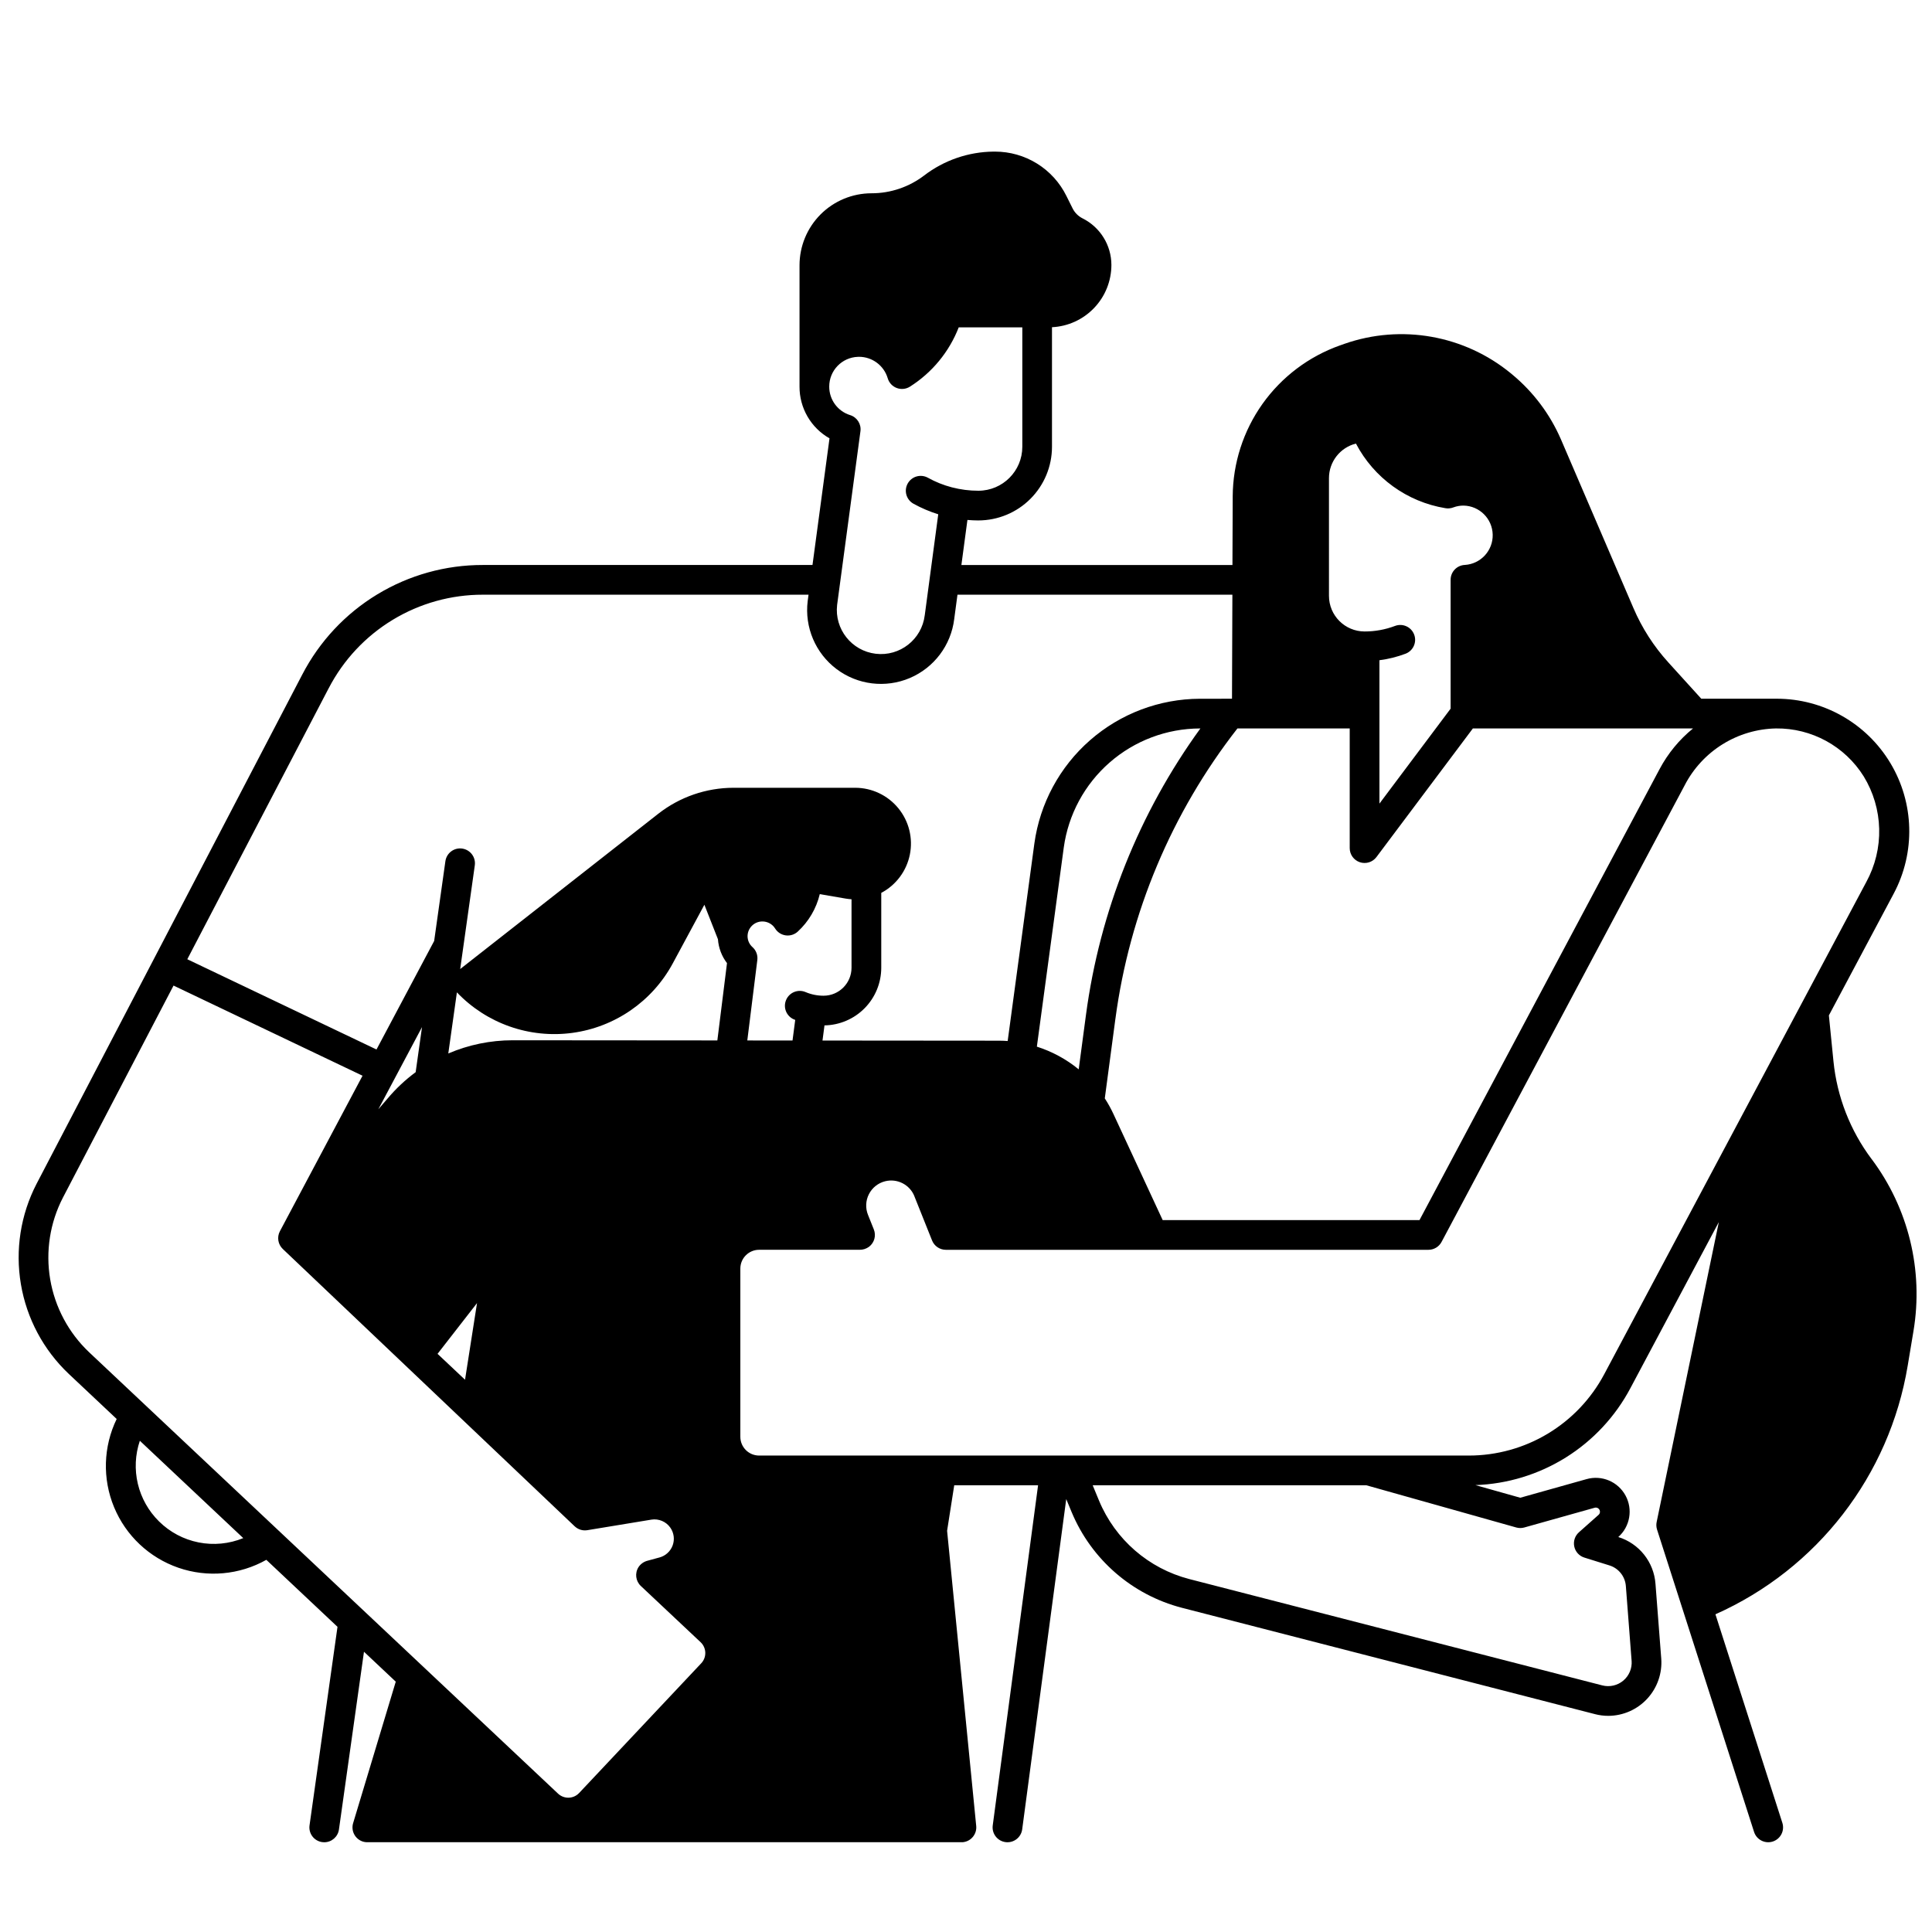 <?xml version="1.0" encoding="UTF-8"?>
<!-- Uploaded to: SVG Repo, www.svgrepo.com, Generator: SVG Repo Mixer Tools -->
<svg width="800px" height="800px" version="1.1" viewBox="144 144 512 512" xmlns="http://www.w3.org/2000/svg">
 <defs>
  <clipPath id="a">
   <path d="m148.09 184h503.81v449h-503.81z"/>
  </clipPath>
 </defs>
 <g clip-path="url(#a)">
  <path d="m639.98 451.15c-5.66-7.555-9.152-16.512-10.094-25.906l-1.211-12.156 17.18-32.273v-0.004c5.797-10.887 5.461-24.02-0.891-34.598-6.352-10.578-17.785-17.047-30.125-17.047h-19.984l-8.738-9.633c-3.856-4.246-6.977-9.105-9.234-14.375-5.027-11.723-14.016-32.652-19.223-44.734-2.891-6.664-7.316-12.555-12.91-17.188-0.105-0.094-0.215-0.188-0.328-0.277h-0.004c-12.336-10.141-29.07-13.113-44.145-7.836-0.379 0.141-0.762 0.277-1.18 0.422l-0.004-0.004c-8.266 2.934-15.43 8.344-20.516 15.492-5.082 7.152-7.836 15.695-7.891 24.469l-0.07 18.227h-71.832l1.598-11.938c0.965 0.078 1.934 0.133 2.906 0.133v-0.004c5.176-0.008 10.133-2.066 13.789-5.723 3.656-3.66 5.711-8.617 5.715-13.789v-31.695c4.238-0.203 8.238-2.031 11.168-5.102 2.934-3.066 4.57-7.148 4.578-11.391-0.004-5.231-2.965-10.012-7.644-12.352-1.152-0.578-2.086-1.516-2.656-2.676l-1.629-3.273c-1.742-3.527-4.434-6.496-7.777-8.57-3.34-2.074-7.199-3.172-11.129-3.172h-0.414c-6.648 0.066-13.098 2.289-18.375 6.328-1.992 1.52-4.219 2.703-6.594 3.508-2.367 0.801-4.852 1.211-7.356 1.207-5.062 0.004-9.914 2.016-13.492 5.594-3.578 3.582-5.586 8.438-5.586 13.496v32.145c-0.012 2.785 0.719 5.523 2.117 7.934 1.395 2.406 3.406 4.402 5.828 5.777l-4.508 33.562h-87.348c-9.867-0.02-19.551 2.676-27.988 7.789-8.441 5.113-15.309 12.453-19.859 21.211l-70.426 134.98c-4.238 8.184-5.699 17.523-4.16 26.613 1.535 9.09 5.984 17.43 12.68 23.766l12.703 11.957c-3.562 7.34-3.812 15.855-0.684 23.391 3.125 7.535 9.328 13.371 17.039 16.035 7.711 2.664 16.191 1.902 23.305-2.098l18.859 17.754-7.41 52.609c-0.305 2.152 1.195 4.141 3.344 4.445 0.184 0.027 0.371 0.039 0.555 0.039 1.961 0 3.621-1.445 3.894-3.387l6.633-47.102 8.426 7.93-11.301 37.492c-0.301 0.996-0.195 2.074 0.301 2.996 0.492 0.918 1.332 1.605 2.332 1.906 0.312 0.094 0.637 0.145 0.961 0.156 0 0 157.87 0.008 158-0.008 2.164-0.215 3.742-2.141 3.531-4.305l-7.715-78.219 1.891-12.07h22.219l-12.016 90.156c-0.285 2.152 1.23 4.133 3.383 4.418 2.156 0.289 4.133-1.227 4.422-3.379l11.672-87.535 1.426 3.445v-0.004c5.231 12.562 16.043 21.953 29.211 25.371l109.46 28.18 0.004 0.004c1.168 0.301 2.371 0.457 3.578 0.457 3.918-0.023 7.652-1.672 10.305-4.555 2.656-2.883 3.996-6.738 3.699-10.645l-1.527-19.805v0.004c-0.422-5.766-4.332-10.68-9.852-12.387h-0.004c3.125-2.781 3.914-7.348 1.91-11.016s-6.277-5.465-10.301-4.336l-17.582 4.938-11.879-3.344-0.004-0.004c8.5-0.297 16.766-2.828 23.977-7.336 7.207-4.508 13.102-10.836 17.086-18.348l23.441-44.027-16.48 79.496c-0.137 0.664-0.102 1.352 0.105 2l25.711 80.129c0.668 2.066 2.883 3.207 4.953 2.543 0.992-0.32 1.82-1.02 2.297-1.949 0.477-0.93 0.566-2.008 0.246-3.004l-17.734-55.266c26.973-12.008 46.109-36.758 50.953-65.883l1.535-9.207c2.68-16.07-1.336-32.543-11.113-45.578zm-143.79-180.44c0.004-4.332 2.949-8.105 7.148-9.16 4.773 9.102 13.539 15.441 23.68 17.121 0.172 0.031 0.348 0.051 0.523 0.059 0.164 0.008 0.328 0.008 0.492-0.008 0.391-0.027 0.777-0.117 1.145-0.262 0.855-0.316 1.762-0.477 2.676-0.473 4.223 0.074 7.633 3.469 7.727 7.695 0.094 4.223-3.16 7.766-7.375 8.031-2.113 0.086-3.777 1.824-3.777 3.938v34.152l-18.863 25.16v-37.996c2.363-0.301 4.684-0.883 6.914-1.723 2.031-0.77 3.059-3.043 2.289-5.074-0.77-2.035-3.039-3.062-5.074-2.293-2.578 0.977-5.312 1.473-8.066 1.469-5.211-0.004-9.434-4.227-9.438-9.438zm-24.254 66.332h29.754v31.723c0 1.695 1.086 3.199 2.691 3.734 1.609 0.535 3.379-0.016 4.394-1.371l25.555-34.086h58.344c-3.641 2.957-6.648 6.613-8.852 10.75l-63.645 119.55h-68.051l-13.078-28.18c-0.66-1.41-1.414-2.777-2.266-4.082l2.812-21.094h0.004c3.746-28.066 14.91-54.625 32.336-76.941zm-201.52 152.29-3.176 20.309-7.285-6.859zm-26.156-51.355 11.578-21.785-1.684 11.949v-0.004c-2.777 2.051-5.301 4.426-7.516 7.074zm18.543-14.793 2.281-16.199c7.875 8.266 19.234 12.262 30.551 10.746 11.316-1.516 21.223-8.359 26.648-18.406l8.387-15.555 3.594 9.141c0.164 2.297 0.996 4.5 2.398 6.328l-2.555 20.488-54.254-0.043c-5.863 0-11.664 1.191-17.051 3.5zm80.602-28.199c-0.824-0.734-1.293-1.789-1.293-2.891 0.012-2.152 1.758-3.891 3.91-3.898h0.016-0.004c1.375-0.008 2.656 0.699 3.383 1.871 0.617 0.992 1.648 1.66 2.809 1.816 1.16 0.16 2.328-0.207 3.191-1 2.887-2.656 4.918-6.109 5.832-9.926l6.875 1.18c0.508 0.086 1.023 0.145 1.539 0.176v18.156c-0.008 4.09-3.32 7.402-7.406 7.406-1.641 0.004-3.266-0.324-4.777-0.965-2-0.848-4.312 0.09-5.156 2.094-0.848 2 0.086 4.309 2.09 5.156 0.109 0.047 0.219 0.078 0.328 0.121l-0.715 5.465-11.984-0.012 2.656-21.324v0.004c0.16-1.289-0.324-2.57-1.293-3.43zm75.375 26.391 7.133-52.793c1.207-8.723 5.519-16.715 12.148-22.508 6.629-5.797 15.125-9 23.93-9.027h0.125c-16.246 22.391-26.664 48.473-30.32 75.895l-1.926 14.441v0.004c-3.285-2.688-7.047-4.727-11.09-6.016zm-55.023-174.92c-0.012-4.258 3.363-7.754 7.621-7.891 0.047 0 0.086 0 0.133-0.008h0.16c3.508 0.012 6.59 2.324 7.586 5.688 0.348 1.188 1.23 2.144 2.387 2.578 1.16 0.438 2.453 0.305 3.5-0.355 5.879-3.723 10.41-9.23 12.93-15.715h16.852v31.656c-0.004 6.422-5.207 11.629-11.629 11.641-2.375 0.004-4.738-0.301-7.039-0.898-2.215-0.578-4.352-1.434-6.356-2.547-0.914-0.504-1.988-0.625-2.992-0.34-1.004 0.289-1.852 0.965-2.359 1.879-1.055 1.902-0.367 4.297 1.535 5.352 2.09 1.152 4.285 2.09 6.562 2.797l-3.578 26.773h-0.004c-0.785 6.394-6.59 10.949-12.984 10.188-6.398-0.762-10.973-6.555-10.234-12.953l6.18-46.012c0.258-1.898-0.895-3.707-2.723-4.277-3.309-1.023-5.559-4.09-5.547-7.555zm-132.64 79.91 0.004 0.004c3.883-7.481 9.75-13.746 16.957-18.113 7.211-4.371 15.48-6.672 23.906-6.656h86.289l-0.227 1.699c-0.852 6.938 2.066 13.801 7.648 18.008 5.582 4.203 12.984 5.109 19.418 2.375 6.43-2.731 10.918-8.688 11.766-15.625l0.863-6.457h72.855l-0.102 27.57-8.5 0.004c-10.707 0.031-21.043 3.93-29.105 10.98-8.059 7.047-13.305 16.766-14.77 27.375l-7.074 52.348c-0.77-0.055-1.547-0.086-2.328-0.086l-46.746-0.039 0.527-4.016c4.008-0.066 7.832-1.703 10.645-4.559s4.394-6.699 4.398-10.707v-19.848c3.922-2.074 6.703-5.797 7.578-10.145 0.879-4.348-0.242-8.859-3.055-12.293-2.809-3.43-7.008-5.418-11.445-5.418h-32.266c-7.203 0.016-14.199 2.43-19.875 6.863l-52.523 41.176 3.871-27.484c0.305-2.152-1.195-4.141-3.348-4.445s-4.144 1.195-4.445 3.348l-2.977 21.141-15.281 28.758-50.141-23.918zm-44.977 220.82c-2.766-2.727-4.711-6.176-5.609-9.953-0.898-3.781-0.715-7.734 0.531-11.414l27.406 25.797c-3.746 1.531-7.859 1.93-11.832 1.141-3.969-0.785-7.621-2.723-10.496-5.57zm132.65 9.551-3.168 0.863c-0.98 0.246-1.836 0.848-2.398 1.684-1.035 1.602-0.781 3.715 0.609 5.019l15.844 14.902h-0.004c1.586 1.492 1.66 3.984 0.172 5.57l-32.375 34.398v-0.004c-1.492 1.582-3.981 1.656-5.566 0.172l-124.28-116.98c-5.449-5.16-9.07-11.949-10.324-19.348-1.25-7.398-0.059-15 3.391-21.664l29.301-56.164 50.086 23.891-21.898 41.211c-0.832 1.566-0.512 3.496 0.777 4.715l77.352 73.496v-0.004c0.895 0.844 2.129 1.219 3.336 1.02l16.961-2.793v-0.004c1.961-0.32 3.938 0.52 5.062 2.156 0.945 1.371 1.164 3.113 0.594 4.676-0.574 1.559-1.867 2.75-3.469 3.188zm227.04-7.938h-0.004c0.699 0.195 1.434 0.195 2.133 0l18.645-5.234c0.336-0.094 0.695-0.027 0.969 0.184 0.277 0.211 0.438 0.539 0.434 0.887 0.004 0.312-0.133 0.613-0.371 0.816l-5.207 4.625h0.004c-1.062 0.941-1.531 2.383-1.234 3.769 0.297 1.387 1.32 2.508 2.676 2.93l6.641 2.074c2.441 0.754 4.168 2.93 4.356 5.477l1.523 19.805h0.004c0.152 2.004-0.672 3.961-2.211 5.254-1.543 1.293-3.613 1.762-5.559 1.262l-109.46-28.184c-10.777-2.797-19.621-10.48-23.902-20.758l-1.695-4.098h72.504zm-159.51-87.785 4.688 11.723c0.598 1.492 2.043 2.473 3.656 2.473h127.89c1.457 0 2.793-0.801 3.477-2.086l64.465-121.08h-0.004c2.309-4.441 5.773-8.176 10.023-10.816 4.25-2.637 9.133-4.086 14.137-4.184 9.441-0.113 18.254 4.703 23.258 12.711 2.559 4.188 3.973 8.977 4.094 13.883 0.125 4.906-1.051 9.762-3.398 14.07l-69.477 130.49c-3.465 6.508-8.633 11.945-14.949 15.742-6.316 3.793-13.551 5.797-20.918 5.797h-188.08c-2.75 0-4.981-2.227-4.981-4.977v-44.574c0-2.75 2.231-4.981 4.977-4.981h26.598c0.914 0.02 1.809-0.266 2.543-0.809 1.398-1.074 1.914-2.949 1.258-4.586l-1.551-3.879c-0.711-1.777-0.617-3.777 0.254-5.481 0.875-1.707 2.441-2.949 4.301-3.41 3.211-0.797 6.519 0.898 7.75 3.973z"/>
 </g>
</svg>